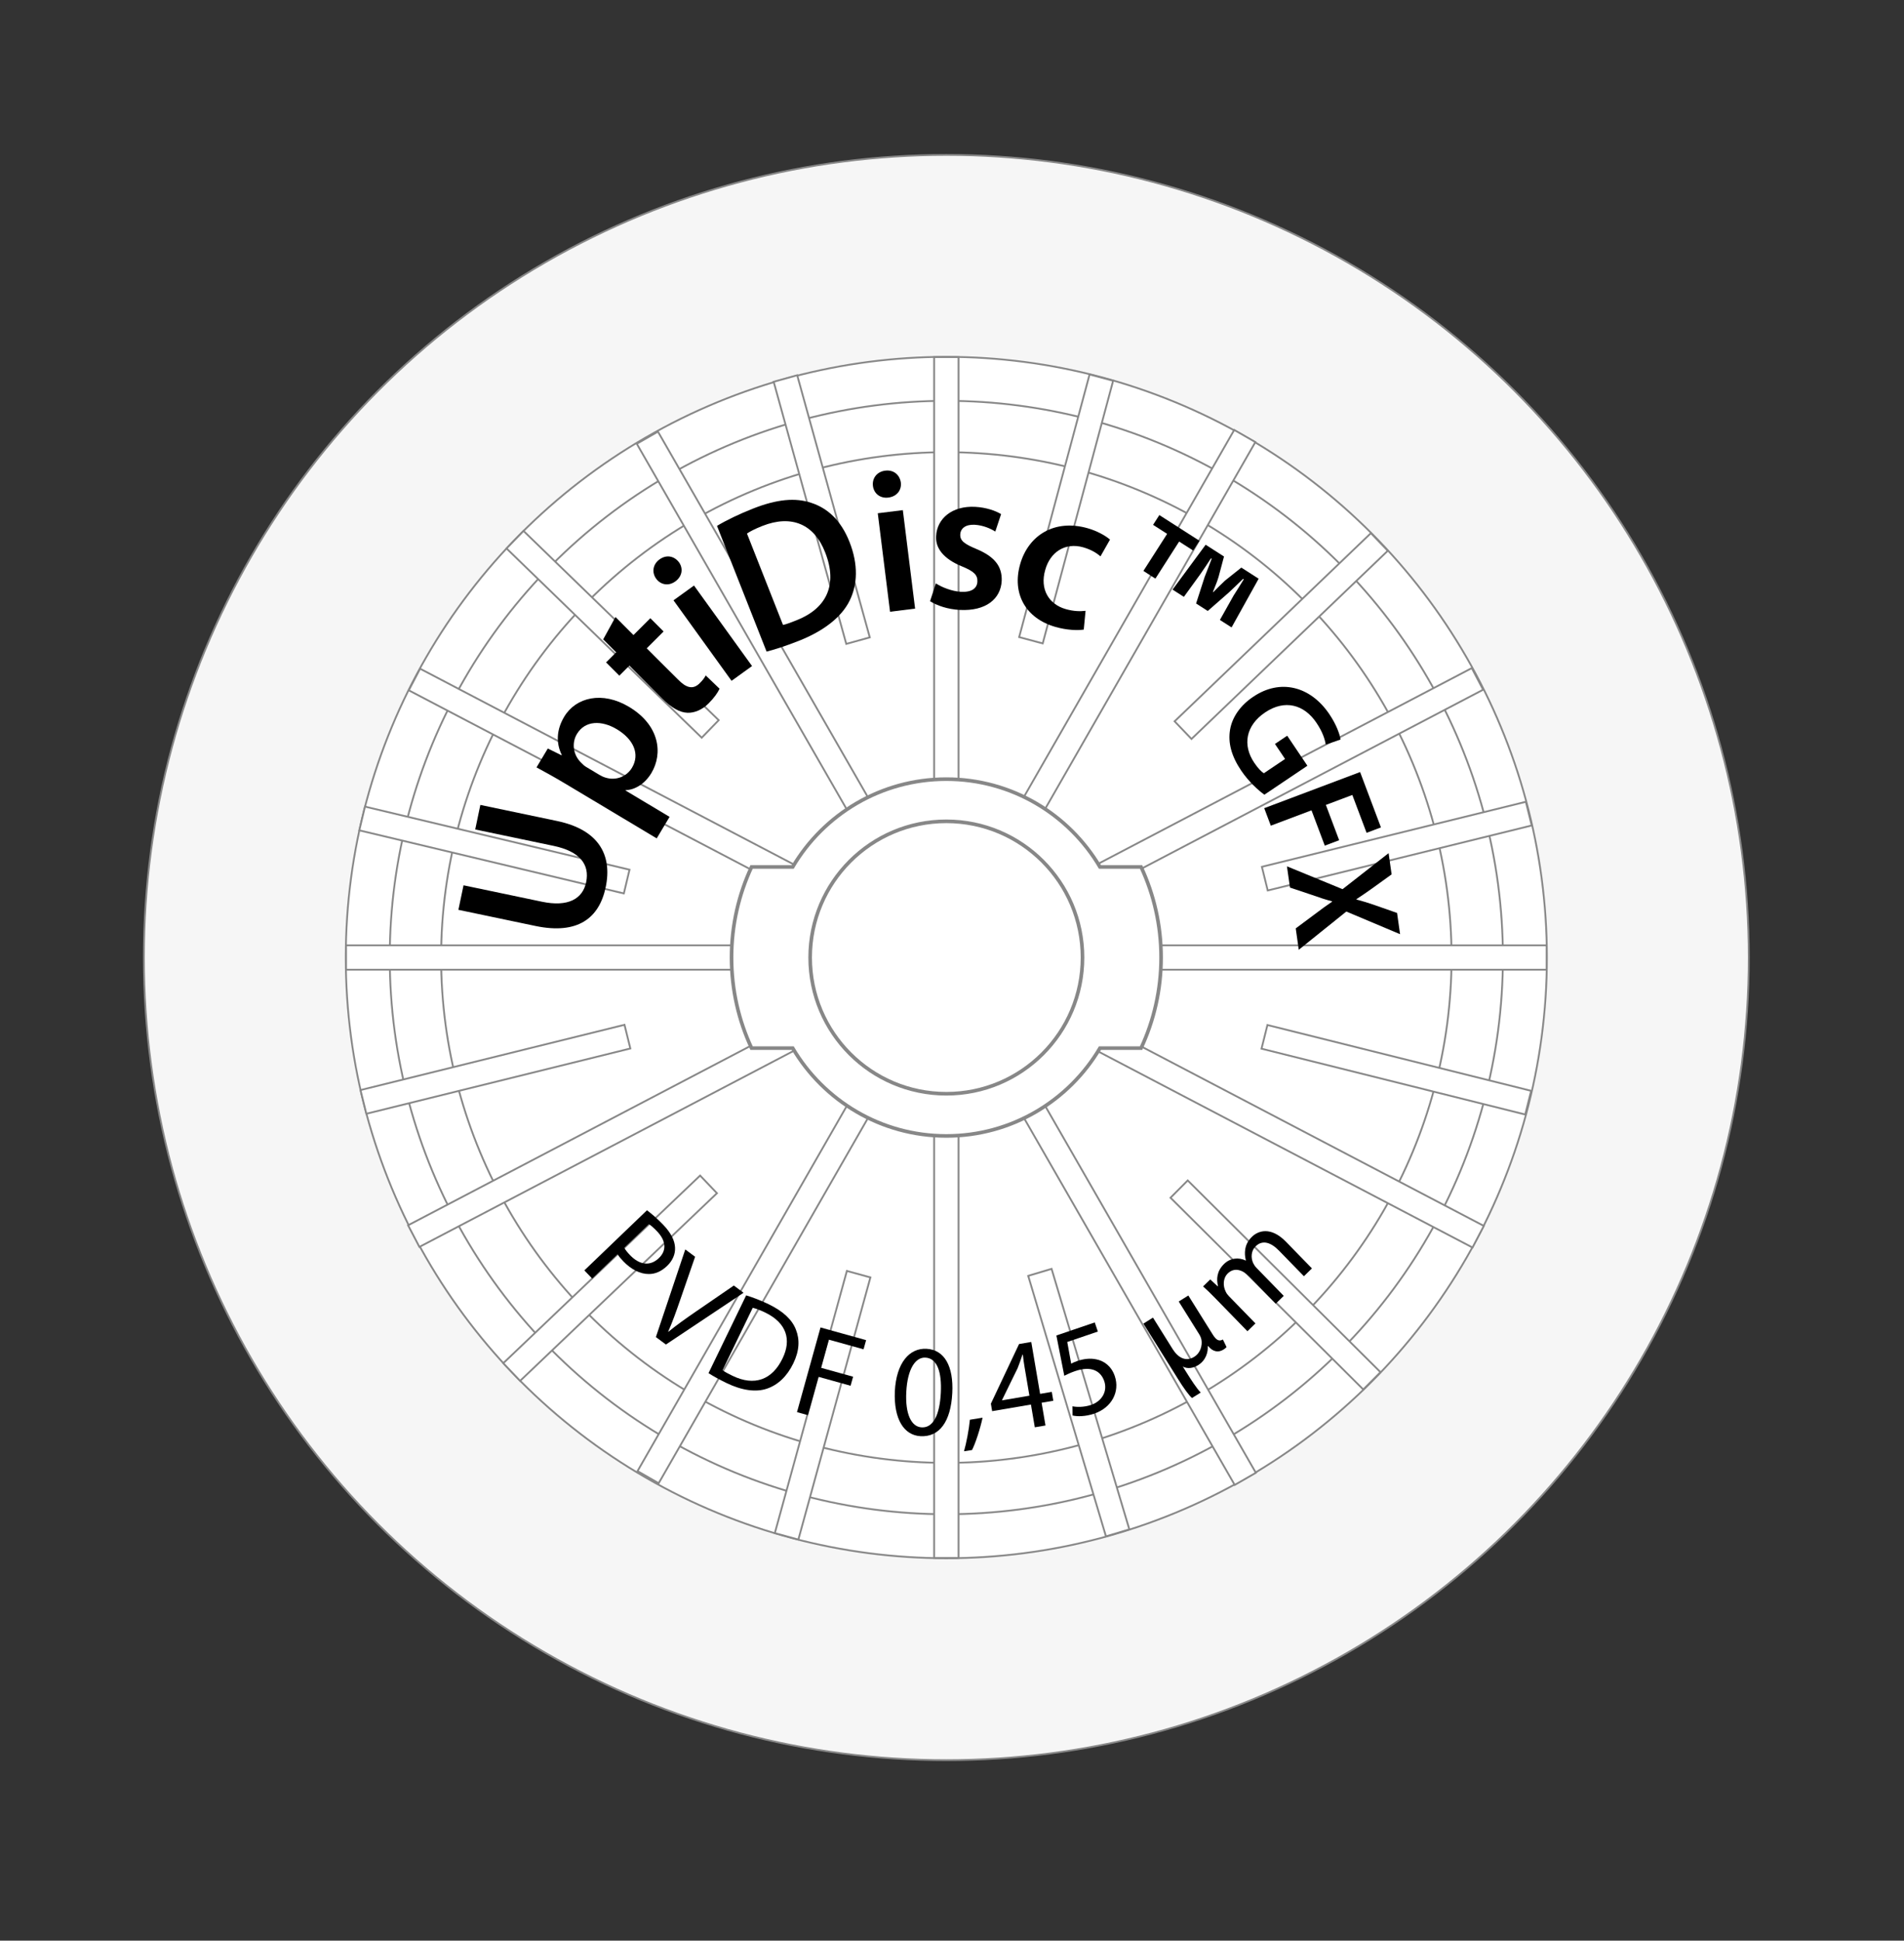 <?xml version="1.0" encoding="utf-8"?>
<!-- Generator: Adobe Illustrator 15.1.0, SVG Export Plug-In . SVG Version: 6.00 Build 0)  -->
<!DOCTYPE svg PUBLIC "-//W3C//DTD SVG 1.1//EN" "http://www.w3.org/Graphics/SVG/1.1/DTD/svg11.dtd">
<svg version="1.1" xmlns="http://www.w3.org/2000/svg" xmlns:xlink="http://www.w3.org/1999/xlink" x="0px" y="0px" width="263px"
	 height="268px" viewBox="0 0 263 268" enable-background="new 0 0 263 268" xml:space="preserve">
<rect x="0" y="0" width="263" height="268" fill="#333333" stroke="none"/>
<g id="Calque_4">
	<circle fill="#F6F6F6" stroke="#878787" stroke-width="0.25" stroke-miterlimit="10" cx="130.717" cy="132.235" r="110.843"/>
	<circle fill="#FFFFFF" stroke="#878787" stroke-width="0.25" stroke-miterlimit="10" cx="130.717" cy="132.235" r="82.955"/>
	<circle fill="#FFFFFF" stroke="#878787" stroke-width="0.25" stroke-miterlimit="10" cx="130.717" cy="132.235" r="76.879"/>
	<circle fill="#FFFFFF" stroke="#878787" stroke-width="0.25" stroke-miterlimit="10" cx="130.717" cy="132.235" r="69.786"/>
</g>
<g id="Calque_2">
	
		<rect x="129.033" y="49.316" fill="#FFFFFF" stroke="#878787" stroke-width="0.25" stroke-miterlimit="10" width="3.369" height="165.836"/>
	
		<rect x="47.799" y="130.55" fill="#FFFFFF" stroke="#878787" stroke-width="0.25" stroke-miterlimit="10" width="165.837" height="3.369"/>
	
		<rect x="66.64" y="98.584" transform="matrix(-0.232 0.973 -0.973 -0.232 198.337 78.136)" fill="#FFFFFF" stroke="#878787" stroke-width="0.25" stroke-miterlimit="10" width="3.369" height="37.555"/>
	
		<rect x="66.768" y="128.856" transform="matrix(0.24 0.971 -0.971 0.24 195.356 45.767)" fill="#FFFFFF" stroke="#878787" stroke-width="0.25" stroke-miterlimit="10" width="3.369" height="37.555"/>
	
		<rect x="82.612" y="157.721" transform="matrix(0.69 0.724 -0.724 0.69 153.895 -6.296)" fill="#FFFFFF" stroke="#878787" stroke-width="0.25" stroke-miterlimit="10" width="3.37" height="37.555"/>
	
		<rect x="112.062" y="175.312" transform="matrix(0.964 0.265 -0.265 0.964 55.41 -23.18)" fill="#FFFFFF" stroke="#878787" stroke-width="0.25" stroke-miterlimit="10" width="3.37" height="37.555"/>
	
		<rect x="147.398" y="174.912" transform="matrix(0.958 -0.286 0.286 0.958 -49.206 50.782)" fill="#FFFFFF" stroke="#878787" stroke-width="0.25" stroke-miterlimit="10" width="3.371" height="37.554"/>
	
		<rect x="174.535" y="158.663" transform="matrix(0.705 -0.709 0.709 0.705 -73.856 177.295)" fill="#FFFFFF" stroke="#878787" stroke-width="0.25" stroke-miterlimit="10" width="3.37" height="37.554"/>
	
		<rect x="191.273" y="128.955" transform="matrix(0.242 -0.97 0.97 0.242 2.88 299.151)" fill="#FFFFFF" stroke="#878787" stroke-width="0.25" stroke-miterlimit="10" width="3.37" height="37.553"/>
	
		<rect x="191.304" y="98.086" transform="matrix(-0.239 -0.971 0.971 -0.239 125.591 332.173)" fill="#FFFFFF" stroke="#878787" stroke-width="0.25" stroke-miterlimit="10" width="3.37" height="37.551"/>
	
		<rect x="175.327" y="69.064" transform="matrix(-0.692 -0.722 0.722 -0.692 236.043 276.426)" fill="#FFFFFF" stroke="#878787" stroke-width="0.25" stroke-miterlimit="10" width="3.371" height="37.552"/>
	
		<rect x="145.616" y="51.498" transform="matrix(-0.966 -0.259 0.259 -0.966 271.358 176.319)" fill="#FFFFFF" stroke="#878787" stroke-width="0.25" stroke-miterlimit="10" width="3.369" height="37.552"/>
	
		<rect x="111.843" y="51.663" transform="matrix(-0.964 0.267 -0.267 -0.964 241.755 107.964)" fill="#FFFFFF" stroke="#878787" stroke-width="0.25" stroke-miterlimit="10" width="3.37" height="37.552"/>
	
		<rect x="82.932" y="68.862" transform="matrix(-0.696 0.718 -0.718 -0.696 206.438 87.839)" fill="#FFFFFF" stroke="#878787" stroke-width="0.25" stroke-miterlimit="10" width="3.37" height="37.551"/>
	
		<rect x="129.033" y="49.315" transform="matrix(0.464 0.886 -0.886 0.464 187.122 -44.943)" fill="#FFFFFF" stroke="#878787" stroke-width="0.25" stroke-miterlimit="10" width="3.37" height="165.837"/>
	
		<rect x="129.033" y="49.315" transform="matrix(0.867 0.497 -0.497 0.867 83.12 -47.509)" fill="#FFFFFF" stroke="#878787" stroke-width="0.25" stroke-miterlimit="10" width="3.37" height="165.837"/>
	
		<rect x="129.032" y="49.315" transform="matrix(-0.464 0.886 -0.886 -0.464 308.524 77.855)" fill="#FFFFFF" stroke="#878787" stroke-width="0.25" stroke-miterlimit="10" width="3.37" height="165.837"/>
	
		<rect x="129.031" y="49.315" transform="matrix(-0.867 0.498 -0.498 -0.867 309.899 181.889)" fill="#FFFFFF" stroke="#878787" stroke-width="0.25" stroke-miterlimit="10" width="3.37" height="165.838"/>
</g>
<g id="Calque_3">
	<path fill="#FFFFFF" stroke="#878787" stroke-width="0.5" stroke-miterlimit="10" d="M157.617,119.724h-5.679
		c-4.287-7.256-12.185-12.125-21.222-12.125c-9.038,0-16.935,4.87-21.222,12.125h-5.679c-1.771,3.802-2.767,8.039-2.767,12.511
		s0.995,8.708,2.768,12.511h5.679c4.286,7.256,12.183,12.126,21.221,12.126c9.037,0,16.935-4.87,21.222-12.126h5.678
		c1.772-3.803,2.768-8.039,2.768-12.511S159.389,123.526,157.617,119.724z"/>
	<circle fill="#FFFFFF" stroke="#878787" stroke-width="0.5" stroke-miterlimit="10" cx="130.717" cy="132.234" r="18.811"/>
</g>
<g id="Calque_5">
	<g>
		<path d="M64.028,122.259l10.824,2.267c3.635,0.762,5.633-0.401,6.111-2.688c0.514-2.451-0.861-4.263-4.497-5.024l-10.824-2.267
			l0.709-3.388l10.604,2.221c5.729,1.2,7.646,4.677,6.711,9.139c-0.9,4.296-3.878,6.577-9.717,5.354l-10.631-2.227L64.028,122.259z"
			/>
		<path d="M78.079,108.221c-1.546-0.925-2.831-1.628-3.971-2.244l1.561-2.609l1.898,0.939l0.029-0.048
			c-0.809-1.665-0.734-3.489,0.335-5.276c1.619-2.706,5.281-3.565,8.953-1.368c4.251,2.543,4.701,6.453,3.097,9.134
			c-0.881,1.473-2.247,2.33-3.55,2.37l-0.029,0.048l6.087,3.642l-1.777,2.971L78.079,108.221z M82.779,106.998
			c0.29,0.173,0.57,0.308,0.879,0.395c1.381,0.433,2.886-0.11,3.638-1.366c1.127-1.884,0.222-3.935-2.097-5.322
			c-2.077-1.243-4.375-1.24-5.516,0.668c-0.737,1.232-0.522,2.902,0.608,3.972c0.198,0.217,0.435,0.424,0.676,0.569L82.779,106.998z
			"/>
		<path d="M85.016,85.211l2.485,2.489l2.33-2.326l1.829,1.832l-2.33,2.326l4.274,4.281c1.173,1.175,2.108,1.474,3.044,0.54
			c0.458-0.458,0.637-0.716,0.836-1.074l1.909,1.832c-0.219,0.498-0.737,1.253-1.514,2.029c-0.896,0.895-1.971,1.332-2.926,1.291
			c-1.074-0.041-2.188-0.678-3.46-1.953l-4.553-4.56l-1.394,1.392l-1.829-1.832l1.394-1.392l-1.79-1.792L85.016,85.211z"/>
		<path d="M93.783,77.642c0.609,0.845,0.47,1.951-0.511,2.659c-0.936,0.675-2.03,0.458-2.639-0.387
			c-0.625-0.867-0.464-1.99,0.472-2.665C92.063,76.557,93.134,76.791,93.783,77.642z M101.05,94.021l-8.019-11.117l2.831-2.042
			l8.018,11.117L101.05,94.021z"/>
		<path d="M99.039,72.623c1.321-0.793,3.076-1.637,4.988-2.391c3.299-1.302,5.846-1.52,8.006-0.798
			c2.25,0.716,4.123,2.397,5.311,5.409c1.24,3.142,1.096,5.922,0.019,8.102c-1.124,2.29-3.605,4.207-7.036,5.56
			c-1.885,0.744-3.34,1.197-4.439,1.479L99.039,72.623z M108.158,86.304c0.476-0.097,1.157-0.366,1.812-0.624
			c4.2-1.626,5.778-4.912,4.012-9.39c-1.513-3.912-4.643-5.249-8.675-3.658c-1.021,0.403-1.724,0.771-2.127,1.051L108.158,86.304z"
			/>
		<path d="M124.432,66.628c0.129,1.033-0.524,1.937-1.725,2.086c-1.145,0.143-2-0.573-2.128-1.606
			c-0.132-1.061,0.549-1.968,1.694-2.111C123.445,64.851,124.271,65.571,124.432,66.628z M122.941,84.48l-1.694-13.599l3.462-0.431
			l1.694,13.599L122.941,84.48z"/>
		<path d="M129.274,80.562c0.762,0.519,2.225,1.103,3.462,1.167c1.518,0.079,2.224-0.504,2.271-1.403
			c0.049-0.928-0.488-1.435-2.145-2.113c-2.621-1.067-3.669-2.587-3.558-4.188c0.126-2.417,2.22-4.196,5.396-4.031
			c1.518,0.079,2.818,0.542,3.583,1.004l-0.802,2.41c-0.572-0.368-1.646-0.875-2.854-0.938c-1.237-0.064-1.942,0.491-1.986,1.334
			c-0.046,0.871,0.579,1.327,2.289,2.036c2.427,1.028,3.514,2.354,3.436,4.378c-0.129,2.474-2.163,4.199-5.789,4.01
			c-1.658-0.086-3.126-0.585-4.108-1.201L129.274,80.562z"/>
		<path d="M149.699,86.947c-0.797,0.121-2.286,0.1-3.936-0.377c-4.109-1.19-6.02-4.615-4.837-8.697
			c1.143-3.948,4.739-6.248,9.362-4.909c1.217,0.352,2.383,0.982,3.038,1.553l-1.315,2.315c-0.471-0.4-1.176-0.897-2.366-1.242
			c-2.541-0.736-4.596,0.691-5.265,3.106c-0.783,2.704,0.528,4.753,2.799,5.411c1.163,0.336,2.045,0.328,2.771,0.246L149.699,86.947
			z"/>
		<path d="M165.683,74.682l-0.865,1.351l-1.943-1.245l-3.279,5.119l-1.658-1.063l3.279-5.118l-1.943-1.245l0.865-1.351
			L165.683,74.682z M168.505,85.615l1.905-3.392c0.396-0.616,0.865-1.351,1.389-2.219l-0.095-0.061
			c-0.637,0.628-1.396,1.345-1.987,1.902l-2.89,2.528l-1.611-1.033l1.189-3.683c0.246-0.645,0.657-1.651,0.962-2.492l-0.095-0.061
			c-0.485,0.758-0.995,1.501-1.459,2.173l-2.285,3.148l-1.563-1.002l4.571-6.196l2.535,1.625l-0.738,2.769
			c-0.161,0.565-0.385,1.124-0.796,2.13l0.047,0.03c0.583-0.596,1.119-1.121,1.626-1.599l2.255-1.798l2.394,1.534l-3.742,6.727
			L168.505,85.615z"/>
		<path d="M174.65,109.748c-0.783-0.562-2.152-1.767-3.209-3.335c-1.338-1.986-1.841-3.825-1.529-5.656
			c0.289-1.714,1.43-3.369,3.219-4.548c3.712-2.499,7.883-1.458,10.499,2.428c0.974,1.446,1.44,2.779,1.543,3.495l-2.042,0.691
			c-0.155-0.833-0.457-1.769-1.29-3.006c-1.689-2.509-4.356-3.272-7.092-1.43c-2.666,1.795-3.148,4.501-1.506,6.94
			c0.516,0.767,1.008,1.271,1.335,1.457l2.928-1.971l-1.396-2.074l1.69-1.138l2.792,4.147L174.65,109.748z"/>
		<path d="M187.871,106.619l2.879,7.646l-1.984,0.747l-1.969-5.228l-3.655,1.376l1.835,4.874l-1.985,0.748l-1.835-4.874
			l-5.621,2.117l-0.91-2.417L187.871,106.619z"/>
		<path d="M178.981,128.209l2.571-1.913c0.996-0.756,1.689-1.258,2.444-1.768l-0.009-0.063c-0.858-0.218-1.66-0.486-2.821-0.895
			l-2.983-0.999l-0.416-2.933l7.682,3.155l6.36-4.974l0.415,2.932l-2.676,1.928c-0.81,0.581-1.448,1.011-2.186,1.498l0.006,0.042
			c0.927,0.25,1.592,0.454,2.506,0.77l3.104,1.088l0.415,2.933l-7.423-3.128l-6.571,5.279L178.981,128.209z"/>
	</g>
</g>
<g id="Calque_5_-_copie">
	<g>
		<path d="M89.365,167.139c0.614,0.458,1.378,1.098,2.25,2.006c1.072,1.117,1.598,2.185,1.629,3.152
			c0.046,0.88-0.316,1.776-1.095,2.524c-0.792,0.76-1.64,1.125-2.518,1.12c-1.21,0.013-2.469-0.649-3.529-1.753
			c-0.324-0.338-0.61-0.662-0.795-0.983l-3.506,3.365l-1.085-1.129L89.365,167.139z M86.229,172.319
			c0.172,0.31,0.445,0.646,0.807,1.022c1.309,1.363,2.769,1.559,3.977,0.399c1.156-1.109,0.929-2.464-0.268-3.71
			c-0.474-0.494-0.874-0.833-1.113-0.978L86.229,172.319z"/>
		<path d="M90.597,184.648l4.061-12.103l1.358,1.01l-2.049,5.925c-0.559,1.627-1.078,3.08-1.667,4.415l0.029,0.021
			c1.113-0.923,2.43-1.851,3.809-2.8l5.225-3.587l1.344,0.999l-10.723,7.15L90.597,184.648z"/>
		<path d="M103.067,178.888c0.921,0.285,1.989,0.683,3.107,1.224c2.026,0.98,3.241,2.148,3.765,3.502
			c0.541,1.362,0.497,2.9-0.358,4.667c-0.863,1.782-2.12,2.975-3.627,3.485c-1.515,0.526-3.467,0.262-5.589-0.766
			c-1.005-0.486-1.824-0.942-2.498-1.369L103.067,178.888z M99.803,189.228c0.325,0.237,0.836,0.505,1.387,0.771
			c3.014,1.459,5.466,0.565,6.894-2.384c1.263-2.568,0.597-4.911-2.385-6.354c-0.729-0.353-1.312-0.555-1.724-0.654L99.803,189.228z
			"/>
		<path d="M113.338,183.32l6.298,1.751l-0.352,1.266l-4.789-1.33l-1.08,3.886l4.424,1.229l-0.347,1.249l-4.424-1.229l-1.47,5.292
			l-1.51-0.42L113.338,183.32z"/>
		<path d="M131.539,192.381c-0.205,3.973-1.793,6.089-4.381,5.955c-2.283-0.118-3.718-2.338-3.554-6.204
			c0.203-3.918,2.004-5.988,4.377-5.865C130.443,186.395,131.732,188.66,131.539,192.381z M125.185,192.231
			c-0.158,3.038,0.688,4.813,2.126,4.887c1.618,0.084,2.488-1.764,2.643-4.747c0.149-2.876-0.49-4.802-2.126-4.887
			C126.444,187.413,125.35,189.05,125.185,192.231z"/>
		<path d="M133.158,200.419c0.315-1.082,0.69-3.034,0.813-4.357l1.751-0.281c-0.325,1.552-1.001,3.593-1.456,4.467L133.158,200.419z
			"/>
		<path d="M142.938,197.108l-0.534-3.141l-5.359,0.912l-0.175-1.029l3.892-8.24l1.687-0.287l1.221,7.169l1.614-0.274l0.209,1.225
			l-1.615,0.274l0.535,3.141L142.938,197.108z M142.194,192.743l-0.655-3.851c-0.103-0.604-0.188-1.21-0.255-1.819l-0.053,0.009
			c-0.24,0.735-0.439,1.28-0.669,1.867l-2.153,4.402l0.006,0.035L142.194,192.743z"/>
		<path d="M151.647,183.887l-4.227,1.438l0.542,2.991c0.244-0.121,0.471-0.236,0.88-0.376c0.853-0.29,1.769-0.393,2.59-0.215
			c1.037,0.198,2.077,0.909,2.553,2.307c0.736,2.165-0.434,4.37-2.837,5.188c-1.21,0.411-2.349,0.418-2.993,0.257l-0.014-1.27
			c0.553,0.116,1.572,0.15,2.578-0.191c1.414-0.481,2.312-1.813,1.807-3.297c-0.504-1.426-1.806-2.124-4.021-1.37
			c-0.631,0.215-1.103,0.451-1.494,0.642l-1.093-5.562l5.301-1.803L151.647,183.887z"/>
		<path d="M166.826,185.911c0.057,0.771-0.222,1.921-1.32,2.607c-0.671,0.419-1.449,0.566-2.123,0.202l0.572,0.915
			c0.506,0.809,1.369,2.157,1.903,2.673l-1.205,0.753c-0.438-0.362-1.177-1.407-1.911-2.582l-4.807-7.69l1.327-0.83l2.728,4.364
			c0.716,1.145,1.795,1.785,2.97,1.051c0.886-0.553,1.126-1.595,0.998-2.343c-0.048-0.245-0.154-0.519-0.308-0.763l-2.832-4.531
			l1.327-0.83l3.348,5.355c0.506,0.81,0.874,1.024,1.427,0.722l0.504,1.043c-0.124,0.142-0.206,0.214-0.42,0.347
			c-0.656,0.41-1.419,0.378-2.133-0.491L166.826,185.911z"/>
		<path d="M167.877,179.293c-0.627-0.646-1.155-1.161-1.696-1.64l0.993-0.967l1.031,0.956l0.038-0.038
			c-0.229-0.933-0.189-2.052,0.843-3.057c0.851-0.828,1.998-0.94,2.984-0.47l0.025-0.024c-0.146-0.537-0.164-1.046-0.095-1.491
			c0.098-0.647,0.359-1.204,0.952-1.781c0.826-0.804,2.578-1.456,4.688,0.711l3.579,3.674l-1.108,1.08l-3.441-3.532
			c-1.168-1.199-2.31-1.494-3.225-0.603c-0.645,0.628-0.683,1.595-0.336,2.337c0.099,0.205,0.261,0.449,0.462,0.655l3.755,3.855
			l-1.109,1.08l-3.642-3.739c-0.967-0.993-2.108-1.288-2.973-0.446c-0.709,0.69-0.672,1.76-0.3,2.503
			c0.099,0.23,0.261,0.449,0.449,0.643l3.667,3.765l-1.108,1.08L167.877,179.293z"/>
	</g>
</g>
</svg>
